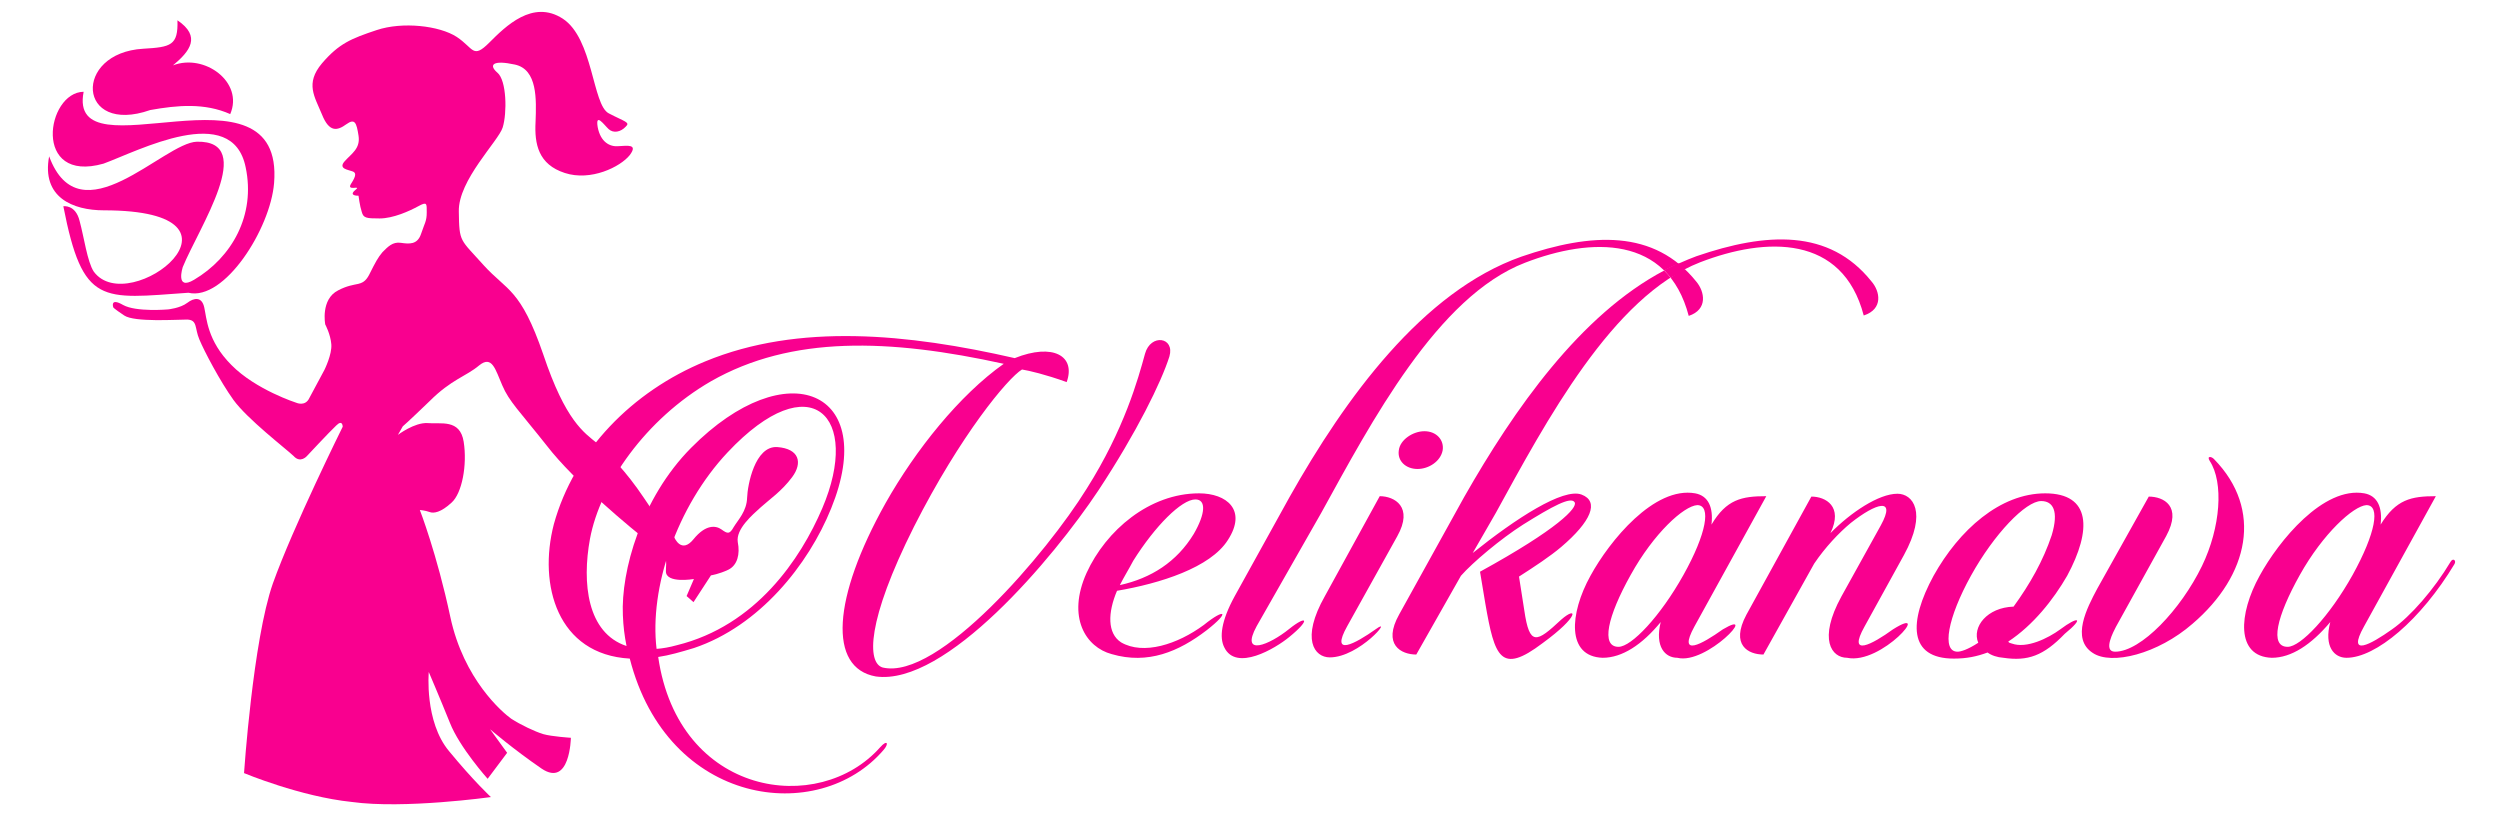 <?xml version="1.0" encoding="UTF-8"?> <!-- Generator: Adobe Illustrator 22.1.0, SVG Export Plug-In . SVG Version: 6.00 Build 0) --> <svg xmlns="http://www.w3.org/2000/svg" xmlns:xlink="http://www.w3.org/1999/xlink" id="Слой_1" x="0px" y="0px" viewBox="0 0 615.7 202.6" style="enable-background:new 0 0 615.7 202.6;" xml:space="preserve"> <style type="text/css"> .st0{fill-rule:evenodd;clip-rule:evenodd;fill:#F9008F;} </style> <g> <g> <path class="st0" d="M179.2,111.4c20.5-21.8,33-8.9,23.3,13.8c-5.3,12.4-16.3,28.9-35.8,33.7c-1.8,0.5-3.5,0.8-5,0.9 C159.9,144.9,166.6,124.8,179.2,111.4z M179.2,111.4L179.2,111.4L179.2,111.4z M215.7,166.6c17.2,2.4,43.7-29.1,54.8-45.8 c9.5-14.4,15.5-26.7,17.5-33c1.4-4.8-4.6-5.7-6-0.7c-1.7,6.2-5.1,18.6-14.4,33.3c-9.8,15.8-36.5,47.2-50.2,44 c-3.9-1.1-4-11.4,7.7-34.7c11.4-22.5,23.1-36.6,26.6-38.7c1.8,0.3,5.7,1.2,11,3.1c2.3-6.4-3.3-9.7-12.8-5.9 c-26.2-6-53.2-8.7-76.2,0.8c-18,7.4-32.3,22-37.3,40.1c-3.9,15,0.9,32.1,18.7,33.1c9.3,36.4,46.5,41.2,62.5,22.5 c1.4-1.6,0.9-2.6-0.8-0.7c-15.1,17.1-49.7,12.2-54.7-22.2c2.7-0.4,5.5-1.2,8.8-2.2c16.1-5.4,28.2-20.5,33.8-34.4 c11.8-29-10.9-38.7-34.5-14.9c-12.3,12.4-17.3,30.4-16.8,41.2c0.1,2.7,0.4,5.1,0.9,7.6c-9.7-3.2-11-15.5-9-26.4 c2.5-13.4,13.7-29.5,29.8-38.8c19.8-11.3,43.9-10.5,72.1-4.3c-10.9,7.7-21.7,21.2-29.1,34.3C205,147.3,203.9,164.5,215.7,166.6z M215.7,166.6L215.7,166.6L215.7,166.6z M294.4,123c2.7,0,2.5,3.5-0.4,8.5c-4.2,6.9-10.5,10.9-18.2,12.6c1-2,2.2-3.9,3.3-6 C284.5,129.5,291,123,294.4,123z M294.4,123L294.4,123L294.4,123z M267.6,141.1c4.8-10.5,15.5-19.6,27.7-19.6 c6.8,0,11.9,4.1,7.1,11.5c-4.3,6.8-16.7,10.7-27.3,12.5c-2.3,5.4-2.4,10.5,1,12.7c5.5,3.2,13.9,0.5,20.4-4.3 c5.2-4.2,6.6-3.3,0.7,1.3c-6.9,5.3-14.5,8.5-23.4,5.9C267.4,159.4,262.7,152,267.6,141.1z M267.6,141.1L267.6,141.1L267.6,141.1z M325.4,126.3C337.7,104,354,73,375.6,64.7c16.3-6.3,35.1-6.8,40.3,13.1c4.8-1.6,3.9-6,1.9-8.4c-10.4-13-25.9-12.1-43.1-6.2 c-24.4,8.6-43.4,34.9-57.1,59.2l-13.5,24.4c-3.4,6.2-3.8,10.2-2.6,12.6c2.9,6.1,12.6,0.3,16-2.5c5.3-4.3,4.5-5.6,0-2 c-4.8,3.9-12.2,7-8-0.7L325.4,126.3z M325.4,126.3L325.4,126.3L325.4,126.3z M344.5,110.9c0.3-2.6,3.5-4.7,6.3-4.7 c3,0,4.9,2.2,4.5,4.7c-0.5,2.7-3.4,4.6-6.2,4.6C346.2,115.5,344.1,113.5,344.5,110.9z M344.5,110.9L344.5,110.9L344.5,110.9z M326.3,146.8l13.5-24.6c3.6,0,8.4,2.6,4.3,9.9l-12.3,22.1c-4.3,7.7,1.9,4.4,7.1,0.7c4.4-3.2-4.1,7-11.4,7 C323.7,161.9,320.3,157.4,326.3,146.8z M326.3,146.8L326.3,146.8L326.3,146.8z M344.6,151.3l16-28.9 c12.3-21.6,28.6-44.9,49.3-55.8c2.6-1.3,5.2-2.5,7.9-3.5c17.2-5.9,32.7-6.8,43.1,6.2c2.1,2.4,3,6.8-1.9,8.4 c-5.2-19.9-24-19.4-40.3-13.1c-21.6,8.4-38,39.3-50.3,61.7l-5.7,9.9c10.6-8.5,22.3-16.1,26.8-14.4s2.3,6.7-5,12.9 c-2.7,2.3-6.5,4.8-10.4,7.3l1.3,8.3c1.3,8.9,3,8,9.1,2.3c4-3.5,4.6-0.9-4.6,5.8c-10.3,7.8-11.8,3.5-14.1-9.8l-1.3-7.8 c19.3-10.6,24.1-15.8,23.3-17.1c-0.9-1.5-5.5,1-12.7,5.5c-5.5,3.5-12.4,9.3-15.3,12.6l-11,19.4 C345.1,161.2,340.4,158.8,344.6,151.3z M344.6,151.3L344.6,151.3L344.6,151.3z M417.5,121.5c3.2,0.6,4.5,3.4,4,7.7 c3.7-6.2,7.4-7,13.5-7l-17.7,32.1c-4.2,7.7,1.8,4.4,7,0.7c9.1-5.4-4,8.8-11.2,7c-3,0-5.6-2.7-4.1-8.8c-4.6,5.6-9.5,8.8-14.3,8.8 c-8.9-0.3-8.2-10.8-3-20.2C396.4,133.2,407.4,119.7,417.5,121.5z M417.5,121.5L417.5,121.5L417.5,121.5z M418,124.4 c3.5,0,2.3,7-3.4,17.2c-5.7,10.2-12.8,17.7-16,17.7c-4.4,0-2.7-7.5,3-17.7C407.3,131.3,414.7,124.6,418,124.4z M418,124.4 L418,124.4L418,124.4z M466.2,155c-5.1,3.7-11.3,7-7-0.7l9.7-17.6c5.8-10.6,2.2-15.1-1.6-15.1c-4.6,0-11.5,4.6-16.5,9.7 c3.2-6.6-1.2-9-4.7-9l-16,29.1c-4,7.5,0.5,9.8,4.2,9.8l12.5-22.4c2.7-4,6.1-7.6,9-10c6.2-4.9,11.3-6.5,7.4,0.6l-9.7,17.5 c-5.8,10.6-2.4,15.1,1.4,15.1C463.4,163.8,476.2,148.7,466.2,155z M509.1,141.8c-3.4,5.9-8.4,12.2-14.5,16.2 c0.1,0.3,0.5,0.4,0.9,0.5c3.6,1.3,8.9-1.3,11.9-3.5c4.4-3.3,6.1-3,1.1,1.1c-5.2,5.4-9.1,6.8-15.1,5.9c-1.5-0.1-3-0.6-3.9-1.3 c-2.7,1-5.2,1.5-8.3,1.5c-11.2,0-11.2-9-5-20.4c6.3-11.3,16.4-20.3,27.5-20.3C515,121.5,515.2,130.5,509.1,141.8z M509.1,141.8 L509.1,141.8L509.1,141.8z M482.1,160.5c-4,0-2.4-8.4,3.3-18.7c5.7-10.3,13.5-18.4,17.3-18.4c2.9,0,4.4,2.4,2.6,8.4 c-2.1,6.3-5.4,12.1-9.4,17.6c-6.5,0.2-10.3,5-8.7,8.9C484.6,160,482.9,160.5,482.1,160.5z M482.1,160.5L482.1,160.5L482.1,160.5z M540,153.6c13.9-11.9,17.4-28.1,5.3-40.5c-0.6-0.7-1.9-0.9-1.1,0.4c3.5,5.3,2.7,16.4-1.9,25.9c-5.2,10.7-15,21.1-21.4,21.1 c-3.1,0-0.3-5.1,0.2-6.1l12.4-22.4c4-7.4-0.7-9.7-4.3-9.7l-12.7,22.7c-2.5,4.7-6.5,12.3-1.1,15.8C520,163.9,531.4,161.1,540,153.6 z M540,153.6L540,153.6L540,153.6z M582.3,121.5c3.2,0.6,4.5,3.4,4,7.7c3.8-6.2,7.5-7,13.6-7l-17.7,32.1c-4.3,7.7,1.7,4.4,6.9,0.7 c4.6-3.2,10.4-9.9,14.4-16.6c0.6-1.1,1.5-0.4,1,0.5c-8.3,13.8-19.4,23.1-26.6,23.1c-3,0-5.6-2.7-4-8.8c-4.7,5.6-9.6,8.8-14.4,8.8 c-8.9-0.3-8.2-10.8-3-20.2C561.2,133.2,572.2,119.7,582.3,121.5z M582.3,121.5L582.3,121.5L582.3,121.5z M582.8,124.4 c-3.2,0.2-10.7,7-16.4,17.2c-5.7,10.2-7.5,17.7-3,17.7c3.2,0,10.3-7.5,16-17.7C585.1,131.3,586.3,124.4,582.8,124.4z"></path> <path class="st0" d="M60.1,190.4c0,0,2.2-32.7,7.1-46.7c5-14,17.2-38.6,17.2-38.6s0-1.9-1.6-0.3c-1.7,1.6-7.2,7.5-7.2,7.5 s-1.6,1.9-3.3,0c-1.9-1.8-11.4-9.1-14.8-13.8c-3.3-4.6-7.2-12-8.4-14.9c-1.2-2.8-0.4-4.8-3-4.9c-2.6,0-13,0.7-15.5-1 c-2.7-1.8-2.7-2-2.7-2s-0.9-2.5,2.4-0.6c3.2,1.8,11.1,1.1,11.1,1.1s3-0.3,4.7-1.6c1.7-1.3,3.6-1.6,4.2,1.1 c0.6,2.6,0.7,8.2,6.7,14.2c6,6.1,16,9.3,16,9.3s2.2,1,3.2-1.2c1.1-2.1,3.7-6.9,3.7-6.9s1.9-3.8,1.7-6.3c-0.2-2.5-1.5-4.9-1.5-4.9 s-1.2-6.2,3.2-8.4c4.4-2.3,5.9-0.6,7.6-3.8c1.6-3.2,2.2-4.3,3.3-5.6c1.3-1.3,2.5-2.6,4.5-2.3c2.1,0.3,4.1,0.5,5-2.2 c0.9-2.7,1.4-3.1,1.4-5.3c0-2.2,0.1-2.7-2.1-1.5c-2.2,1.2-6.2,3-9.5,3c-3.3,0-4-0.1-4.4-1.6c-0.5-1.5-0.8-4-0.8-4 s-2.6,0.1-0.8-1.4c1.8-1.4-2.4,0.5-1-1.6c1.3-2,1.2-2.7,0.3-3c-1-0.4-3.6-0.6-1.9-2.5c1.7-1.9,3.9-3.1,3.4-6.3 c-0.5-3.2-0.9-4.3-3-2.8c-2.2,1.6-4.2,2.1-6-2.4c-1.8-4.4-4.2-7.6,0-12.6c4.2-4.9,7.2-6.1,13.5-8.2c6.3-2.1,15.4-1.1,19.7,1.7 c4.2,2.8,3.9,5.5,8,1.4c4-4,10.7-10.7,18.1-5.9c7.5,4.9,7.3,21.2,11.3,23.3c4,2.1,5.4,2.2,4.2,3.3c-1.2,1.3-3,1.7-4.2,0.6 c-1.1-1-3.3-4.2-2.7-0.5c0.7,3.7,3,4.9,5.1,4.7c2.2-0.1,4.9-0.6,2.8,2.2c-2.3,2.9-9.6,6.5-16,4.4c-6.5-2.1-7.5-7.1-7.2-12.6 c0.2-5.5,0.5-12.9-5.1-14.1c-5.5-1.2-6.5,0.1-4.3,2c2.3,1.9,2.4,10,1.3,13.5c-1,3.3-11,13-10.8,20.7c0.1,7.7,0.3,6.7,6.1,13.2 c5.8,6.4,9.1,5.7,14.7,22c5.5,16.4,10,19.2,13.3,21.9c3.1,2.9,7.1,6.9,11.4,13.3c4.2,6.4,7.6,9.9,7.6,9.9s1.7,4.1,4.7,0.4 c3-3.7,5.5-3.4,6.9-2.4c1.5,1.1,2,1.2,3-0.6c1.1-1.8,3.2-3.9,3.3-7.2c0.1-3.1,1.9-12.8,7.4-12.5c5.5,0.4,6.3,3.9,3.7,7.4 c-2.6,3.5-5.6,5.5-7.7,7.4c-2.1,1.9-6.2,5.4-5.7,8.6c0.6,3-0.1,5.7-2.3,6.8c-2.3,1.1-4.3,1.4-4.3,1.4l-4.3,6.6l-1.7-1.5l1.8-4.2 c0,0-6.9,1.2-6.9-1.9c0-3,0.9-3.1-3.7-6.8c-4.7-3.6-18.9-15.4-25.6-24.1c-6.8-8.6-9.3-10.9-11-14.9c-1.7-3.9-2.5-7.5-5.7-4.9 c-3.2,2.7-6.8,3.4-12.2,8.8c-5.5,5.3-6.6,6.2-6.6,6.2l-1.2,2.1c0,0,4.1-3.1,7.3-2.9c3.2,0.3,8-1.1,8.9,4.6c0.9,5.7-0.4,12.7-3,15 c-2.6,2.4-4.4,2.7-5.4,2.3c-1.1-0.4-2.4-0.5-2.4-0.5s4.2,10.8,7.5,26.3c3.3,15.5,12.9,23.6,15,25.1c2.3,1.5,5.9,3.2,7.9,3.8 c2.1,0.6,6.8,0.9,6.8,0.9s-0.2,12.3-7.2,7.6c-7-4.8-12.7-9.7-12.7-9.7l4.2,5.8l-4.8,6.4c0,0-6.9-7.7-9.3-13.8 c-2.5-6.2-5.2-12.5-5.2-12.5s-1.1,12.2,5,19.5c6,7.3,10.3,11.3,10.3,11.3s-21.4,3-34.3,1.2C74,196.2,60.1,190.4,60.1,190.4z"></path> <path class="st0" d="M43.7,5c5.9,4,3.1,7.6-1.1,11.1c7.7-3,17.5,4.1,14.1,12c-6.3-2.8-13-2.2-19.7-1C19,33.4,17.9,13,35.3,12 C42.1,11.6,43.9,11.2,43.7,5z"></path> <path class="st0" d="M20.6,22.6C16.4,44,70.1,13.2,67.5,45.1c-0.9,11.2-12.2,29.1-21.1,27c-21.4,1.5-26,3.3-30.8-21.3 c0,0,3-0.5,4,3.6c1.1,4,1.9,10.1,3.5,12.5c8.7,11.8,42.7-15.1,2.5-15.1c-7.7,0-15.4-3.2-13.5-13.3c7.6,20.5,28.2-3.4,36.4-3.6 C63.4,34.6,49,56,45,65.8c0,0-1.9,5.9,2.8,3.1C57.1,63.4,63,53,60.5,41.2c-3.3-16.3-26.5-4-35-0.9C7.9,45.3,11.4,22.7,20.6,22.6z"></path> </g> <polygon class="st0" points="409.9,66.5 413.3,64.8 413.4,64.9 414.2,65 414.8,65.8 415,66.1 415,66.3 414.2,67.1 411.6,68.3 411.4,68.3 409.9,66.6 "></polygon> </g> </svg> 